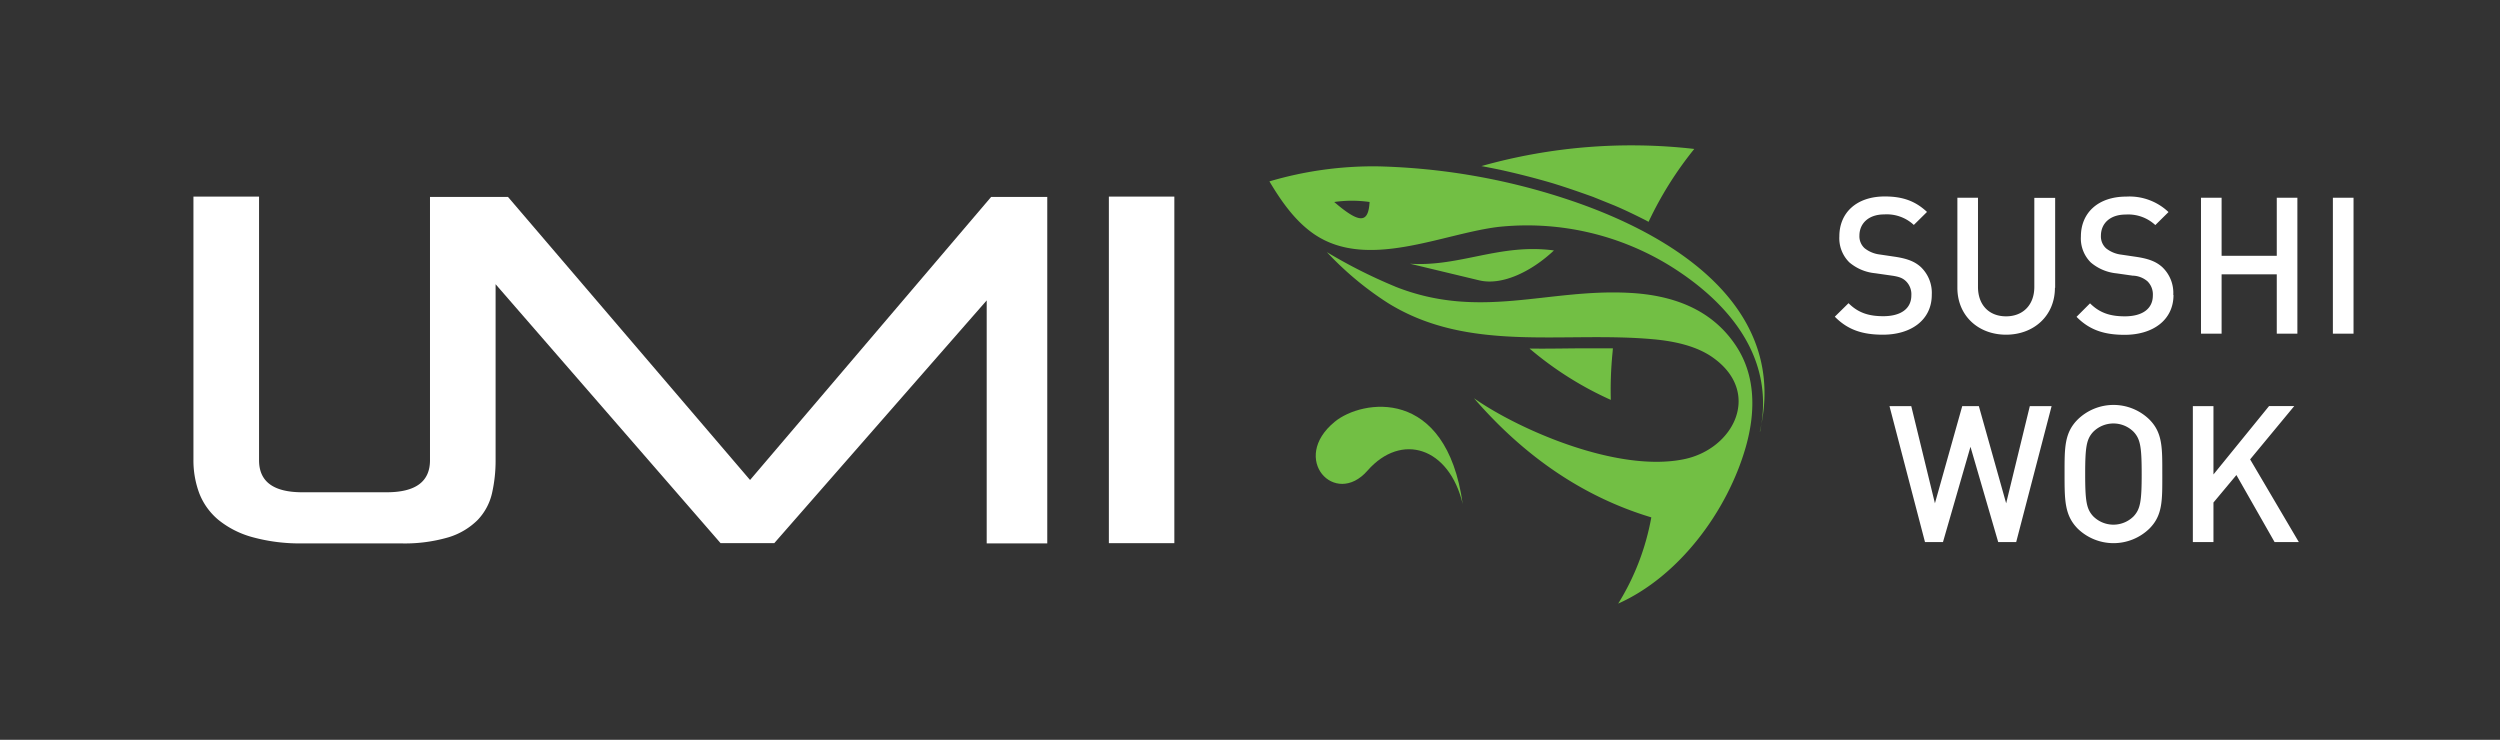 <svg id="Layer_1" data-name="Layer 1" xmlns="http://www.w3.org/2000/svg" xmlns:xlink="http://www.w3.org/1999/xlink" viewBox="0 0 555.59 164.41"><rect x="0" y="0" width="555.59" height="164.41" fill="#333333" stroke="none"/><defs><style>.cls-1{fill:none;}.cls-2{clip-path:url(#clip-path);}.cls-3{fill:#fff;}.cls-4{fill:#72bf44;}</style><clipPath id="clip-path" transform="translate(-404.8 -302.24)"><rect class="cls-1" x="404.8" y="302.24" width="555.59" height="164.41"/></clipPath></defs><rect class="cls-1" width="555.59" height="164.41"/><g class="cls-2"><path class="cls-3" d="M637.54,423v-77H625.07l-53.58,62.91-53.8-62.91H500.36v58.53c0,4.75-3.21,7.11-9.63,7.11H472c-6.42,0-9.63-2.36-9.63-7.11V345.93H447.79v58.42a20.84,20.84,0,0,0,1.31,7.55,14.51,14.51,0,0,0,4.22,5.86,20.56,20.56,0,0,0,7.49,3.83A39.58,39.58,0,0,0,472,423h21.82a34.57,34.57,0,0,0,10.67-1.36,15.59,15.59,0,0,0,6.45-3.83,12.7,12.7,0,0,0,3.18-5.86,32.47,32.47,0,0,0,.82-7.55v-39l50,57.55h11.93L624.08,369V423Z" transform="translate(-404.8 -302.24)"/></g><rect class="cls-3" x="246.43" y="43.69" width="14.55" height="77.02"/><g class="cls-2"><path class="cls-3" d="M915.68,422.7l-10.82-18.37,9.8-11.84h-5.6l-12.35,15.19V392.49h-4.58V422.7h4.58v-8.78l5.1-6.11,8.48,14.89Zm-34.92-15.11c0,6.07-.3,7.77-1.78,9.38a6.35,6.35,0,0,1-9,0c-1.48-1.61-1.78-3.31-1.78-9.38s.3-7.76,1.78-9.37a6.35,6.35,0,0,1,9,0c1.48,1.61,1.78,3.31,1.78,9.37m4.58,0c0-5.81.09-9.16-2.88-12.13a11.41,11.41,0,0,0-15.91,0c-3,3-2.93,6.32-2.93,12.13s0,9.17,2.93,12.14a11.44,11.44,0,0,0,15.91,0c3-3,2.88-6.32,2.88-12.14m-24.6-15.1H855.9l-5.26,21.6-6.07-21.6h-3.69l-6.07,21.6-5.26-21.6h-4.84l7.89,30.21h4l6.11-21.17,6.16,21.17h4Z" transform="translate(-404.8 -302.24)"/><path class="cls-3" d="M927.84,346.19h-4.59V376.4h4.59ZM915.36,376.4V346.19h-4.58v12.9H898.52v-12.9h-4.58V376.4h4.58V363.2h12.26v13.2Zm-27.58-8.61a7.89,7.89,0,0,0-2.46-6.2c-1.27-1.14-2.84-1.82-5.64-2.25l-3.44-.51a6.69,6.69,0,0,1-3.39-1.4,3.57,3.57,0,0,1-1.15-2.8c0-2.67,1.95-4.71,5.52-4.71a8.83,8.83,0,0,1,6.57,2.34l2.93-2.89a12.57,12.57,0,0,0-9.37-3.44c-6.28,0-10.1,3.61-10.1,8.87a7.53,7.53,0,0,0,2.2,5.77,10.37,10.37,0,0,0,5.73,2.42l3.57.51a5.25,5.25,0,0,1,3.31,1.27,4.09,4.09,0,0,1,1.18,3.14c0,2.93-2.29,4.63-6.23,4.63-3.1,0-5.52-.68-7.73-2.89l-3,3c2.88,2.93,6.15,4,10.69,4,6.32,0,10.86-3.31,10.86-8.86m-26.3-1.57v-20H856.9V366c0,4-2.51,6.54-6.28,6.54s-6.24-2.51-6.24-6.54V346.19H839.8v20c0,6.23,4.66,10.43,10.82,10.43s10.86-4.2,10.86-10.43m-27.37,1.57a7.92,7.92,0,0,0-2.46-6.2c-1.27-1.14-2.84-1.82-5.64-2.25l-3.44-.51a6.69,6.69,0,0,1-3.39-1.4,3.57,3.57,0,0,1-1.15-2.8c0-2.67,2-4.71,5.52-4.71a8.83,8.83,0,0,1,6.57,2.34l2.93-2.89c-2.59-2.42-5.39-3.44-9.38-3.44-6.28,0-10.1,3.61-10.1,8.87a7.54,7.54,0,0,0,2.21,5.77,10.37,10.37,0,0,0,5.73,2.42l3.56.51c1.79.25,2.55.55,3.31,1.27a4.06,4.06,0,0,1,1.19,3.14c0,2.93-2.29,4.63-6.24,4.63-3.09,0-5.51-.68-7.72-2.89l-3.05,3c2.88,2.93,6.15,4,10.69,4,6.32,0,10.86-3.31,10.86-8.86" transform="translate(-404.8 -302.24)"/><path class="cls-4" d="M714.85,365.92a113.58,113.58,0,0,1-15.17-7.65,70.65,70.65,0,0,0,13.66,11.37c18,11.11,38.95,6.17,58.93,8,4.83.44,9.6,1.54,13.11,4,11.07,7.76,4.81,20.36-6.33,22.65-14.88,3.07-36.94-6.69-46.68-13.55,11.07,12.78,24.08,21.86,39.41,26.48a54.59,54.59,0,0,1-7.36,19.16c13.61-6.08,24.26-20.61,28.31-34.65,2.29-7.93,2.24-16-2.08-22.56-5.47-8.36-14.34-11.34-23.63-11.84-18.39-1-33.27,6.1-52.17-1.4m48.39,13.72c-2,0-4,0-5.92,0-4.19,0-8.4.12-12.6.05a75.53,75.53,0,0,0,18.06,11.41,83.72,83.72,0,0,1,.4-10.68l.06-.78m-29.72-15.11c5.19,1.25,11.76-2.06,16.62-6.64-12-1.62-20.87,3.68-32,2.95Zm37.65-13a79.64,79.64,0,0,1,10.16-16.2,122.91,122.91,0,0,0-47.3,3.81c1.4.26,2.8.54,4.2.83,3.84.85,7.63,1.81,11.42,2.92,3.09.94,6.13,2,9.17,3.09l4.81,1.94c2.35,1,4.65,2.12,6.94,3.28Zm-69.86-4.41a27.57,27.57,0,0,1,7.86,0c-.27,4.72-2.14,4.92-7.86,0m94.59,51c6.27-26.41-16.9-43-42.75-51.58A144.55,144.55,0,0,0,711,339.21a81.49,81.49,0,0,0-24.09,3.34c2.78,4.66,5.84,8.94,10,11.77,11.81,8,28.33-.12,40.87-1.65a60.59,60.59,0,0,1,38,8.55c12.72,7.86,23.69,20.13,20.17,36.94" transform="translate(-404.8 -302.24)"/><path class="cls-4" d="M729.87,414.26c-3-12.66-13.65-16-21.16-7.43-7.22,8.27-17.34-2.65-7.27-10.87,6-4.93,24.77-8,28.43,18.3" transform="translate(-404.8 -302.24)"/></g></svg>